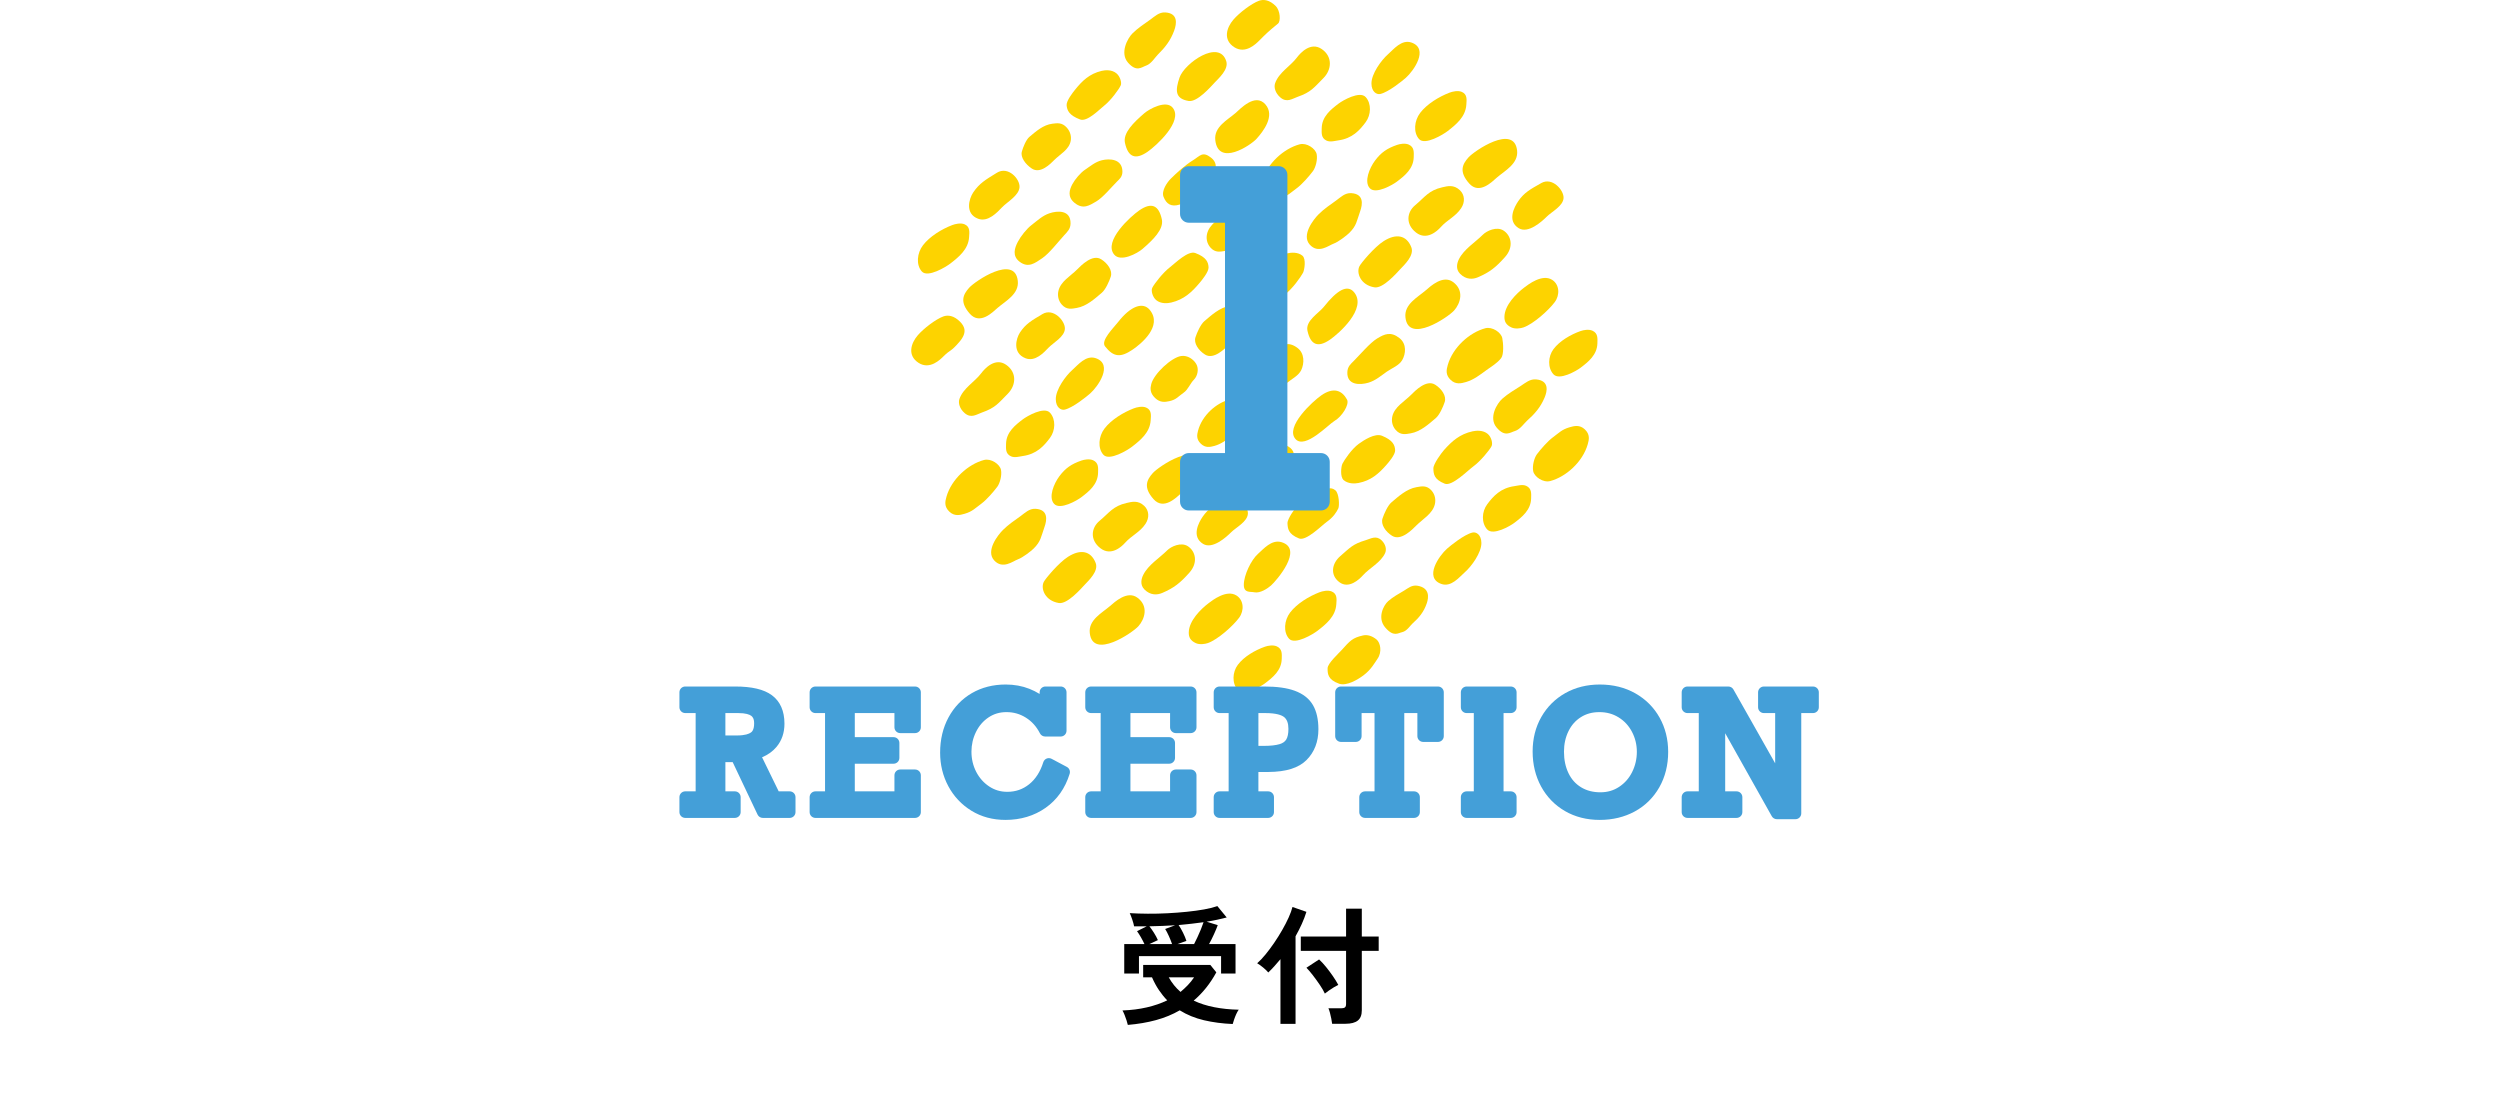 <?xml version="1.0" encoding="UTF-8"?><svg id="b" xmlns="http://www.w3.org/2000/svg" width="430" height="188.834" viewBox="0 0 430 188.834"><defs><style>.d{fill:none;}.e{fill:#fdd300;}.f{fill:#449fd8;}</style></defs><g id="c"><rect class="d" y="63.834" width="430" height="125"/><path class="e" d="m220.01,76.549c-2.401.717-5.007,3.065-5.859,5.745-.229.721-.424,1.49.352,2.225.738.699,1.56.473,2.301.23,1.18-.387,2.145-1.162,3.097-1.873.783-.585,1.736-1.153,2.336-1.939.42-.55.402-2.194.271-2.997-.137-.84-1.435-1.708-2.497-1.391Z"/><path class="e" d="m265.108,31.483c1.884-1.065,3.903,1.224,3.825,2.582-.079,1.38-2.05,2.357-2.884,3.192-.822.822-3.201,2.989-4.825,1.996-2.052-1.255-.763-3.663-.082-4.658,1.014-1.481,2.082-2.046,3.966-3.111Z"/><path class="e" d="m258.588,39.644c-1.159-.733-2.86.047-3.542.728-1.328,1.327-3.246,2.48-4.111,4.208-.316.632-.616,1.695.203,2.514,1.04,1.04,2.192.97,3.066.596,2.065-.884,3.083-1.72,4.655-3.473,1.596-1.781,1.032-3.749-.27-4.573Z"/><path class="e" d="m249.904,48.491c-1.73-1.253-3.877.754-4.688,1.456-1.374,1.189-3.736,2.382-3.479,4.659.518,4.594,7.346-.057,8.361-1.188,1.083-1.207,1.827-3.464-.193-4.927Z"/><path class="e" d="m236.877,58.213c-1.248.757-2.972,2.808-3.964,3.8-.593.593-1.13,1.026-1.17,1.987-.096,2.301,2.206,2.247,3.631,1.82,1.249-.373,2.165-1.205,3.167-1.901.853-.592,2.104-1.051,2.643-1.988.599-1.043.821-2.755-.478-3.78-1.498-1.182-2.581-.694-3.829.063Z"/><path class="e" d="m227.284,67.988c-1.491,1.028-6.337,5.467-4.445,7.542,1.64,1.798,5.686-2.559,6.69-3.128,1.254-.712,2.626-2.822,2.156-3.682-.855-1.562-2.291-2.186-4.401-.732Z"/><path class="e" d="m266.969,48.132c-1.709-1.081-4.131.816-4.792,1.316-1.363,1.032-3.377,3.023-3.415,5.031-.015.791.245,1.403,1.221,1.848.636.29,1.568.159,2.058-.012,1.713-.597,4.321-2.939,5.373-4.35.931-1.25.81-3.038-.445-3.833Z"/><path class="e" d="m255.477,56.458c-2.718.718-5.601,3.295-6.462,6.326-.232.815-.421,1.688.498,2.562.875.832,1.806.608,2.643.362,1.334-.392,2.406-1.238,3.465-2.012.871-.636,1.938-1.246,2.591-2.119.458-.612.367-2.494.182-3.42-.193-.968-1.716-2.016-2.918-1.699Z"/><path class="e" d="m246.846,66.166c-1.508-.954-3.452,1.049-4.18,1.782-1.1,1.108-2.804,2.019-3.183,3.657-.16.69-.084,1.598.576,2.348.832.945,1.716.727,2.575.58,1.706-.291,3.117-1.601,4.314-2.613.655-.553,1.28-1.976,1.542-2.781.33-1.017-.505-2.254-1.644-2.974Z"/><path class="e" d="m237.708,74.954c-1.229-.503-3.13.764-3.996,1.385-1.199.86-2.483,2.757-2.82,3.434-.214.43-.435,2.259.223,2.812.787.662,1.897.617,2.539.491,2.157-.422,3.454-1.58,4.762-3.06.395-.447,1.593-1.822,1.549-2.587-.05-.862-.373-1.704-2.257-2.475Z"/><path class="e" d="m223.424,92.612c1.231.5,3.87-2.193,4.742-2.82,1.207-.868,1.682-1.661,2.022-2.342.216-.432.154-2.564-.504-3.118-.788-.662-1.5-.19-2.145-.061-2.167.433-3.038,1.166-4.358,2.656-.399.45-1.776,2.314-1.735,3.083.047.865.089,1.834,1.978,2.601Z"/><path class="e" d="m203.167,61.231c-1.652.234-4.678,3.025-5.149,4.825-.187.713-.256,1.523.66,2.401.872.836,1.712.702,2.465.54,1.199-.257,1.54-.834,2.456-1.464.753-.518,1.108-1.58,1.756-2.228.637-.637.898-1.867.392-2.716-.471-.789-1.475-1.514-2.58-1.358Z"/><path class="e" d="m244.078,23.92c1.017,1.138,4.193-.813,4.904-1.364,1.468-1.137,3.1-2.456,3.228-4.554.051-.827.21-1.78-.79-2.202-.651-.275-1.596-.059-2.115.141-1.814.698-3.872,1.951-5.032,3.47-1.027,1.346-1.212,3.37-.195,4.508Z"/><path class="e" d="m207.265,60.984c1.508.954,3.452-1.049,4.18-1.782,1.1-1.108,2.804-2.019,3.183-3.657.16-.69.084-1.598-.576-2.348-.832-.945-1.716-.727-2.575-.58-1.706.291-3.117,1.601-4.314,2.613-.655.553-1.28,1.976-1.542,2.781-.33,1.017.505,2.254,1.644,2.974Z"/><path class="e" d="m229.365,41.914c.851-.301,2.302-1.442,2.73-1.87,1.251-1.251,1.242-1.988,1.86-3.722.417-1.171.676-2.974-1.552-3.103-1.071-.062-1.81.702-2.55,1.24-1.075.782-2.087,1.44-3.034,2.381-.891.884-3.017,3.591-1.542,5.233,1.475,1.641,3.26.135,4.088-.158Z"/><path class="e" d="m216.767,52.269c1.262.469,3.31-.944,4.245-1.634,1.294-.955,2.726-2.999,3.11-3.724.243-.459.56-2.383-.103-2.932-.793-.657-1.956-.557-2.634-.396-2.277.542-3.687,1.813-5.125,3.422-.434.486-1.751,1.98-1.74,2.779.012.899.311,1.765,2.247,2.485Z"/><path class="e" d="m235.598,32.366c1.022,1.133,3.99-.61,4.65-1.11,1.363-1.032,2.875-2.232,2.913-4.239.015-.791.129-1.7-.847-2.144-.636-.29-1.534-.121-2.024.05-1.713.597-2.742,1.294-3.793,2.705-.931,1.25-1.922,3.607-.9,4.739Z"/><path class="e" d="m239.436,92.157c1.508.954,3.452-1.049,4.18-1.782,1.1-1.108,2.804-2.019,3.183-3.657.16-.69.084-1.598-.576-2.348-.832-.945-1.716-.727-2.575-.58-1.706.291-3.117,1.601-4.314,2.613-.655.553-1.28,1.976-1.542,2.781-.33,1.017.505,2.254,1.644,2.974Z"/><path class="e" d="m260.572,74.134c.877-.258,1.624-1.367,2.077-1.769,1.325-1.175,2.321-2.31,3.024-3.988.475-1.132.817-2.894-1.44-3.118-1.085-.108-1.869.61-2.644,1.107-1.126.722-2.183,1.324-3.185,2.207-.943.83-2.406,3.295-.979,4.973s2.293.839,3.148.588Z"/><path class="e" d="m248.507,83.199c1.245.487,3.98-2.303,4.879-2.957,1.245-.906,2.805-2.804,3.164-3.505.228-.444-.006-1.559-.666-2.11-.79-.66-1.925-.588-2.585-.445-2.215.48-3.566,1.692-4.937,3.234-.414.466-1.851,2.389-1.822,3.171.032.88.057,1.865,1.967,2.612Z"/><path class="e" d="m267.19,64.375c1.022,1.133,3.99-.61,4.65-1.11,1.363-1.032,2.875-2.232,2.913-4.239.015-.791.129-1.7-.847-2.144-.636-.29-1.534-.121-2.024.05-1.713.597-3.637,1.715-4.688,3.126-.931,1.25-1.027,3.185-.005,4.318Z"/><path class="e" d="m230.366,100.13c1.636,1.231,3.445-.49,4.046-1.163,1.171-1.31,3.076-2.188,3.829-3.838.276-.604.118-1.502-.622-2.205-.94-.893-1.859-.266-2.727-.008-2.235.664-2.699,1.301-4.366,2.739-1.451,1.251-1.796,3.244-.16,4.475Z"/><path class="e" d="m211.564,68.703c-2.356.567-4.815,2.753-5.501,5.379-.185.706-.331,1.463.49,2.246.781.745,1.589.57,2.314.373,1.155-.313,2.072-1.028,2.98-1.68.746-.536,1.095-1.275,1.646-2.023.386-.524.835-1.938.654-2.75-.189-.848-1.541-1.796-2.583-1.545Z"/><path class="e" d="m243.561,39.999c1.833,1.422,3.642-.258,4.236-.923,1.157-1.295,2.55-1.802,3.525-3.271.699-1.054.62-2.291-.22-3.088-1.066-1.013-2.139-.704-3.047-.497-2.338.533-2.962,1.677-4.64,3.069-1.46,1.211-1.687,3.288.146,4.71Z"/><path class="e" d="m252.69,31.546c1.761,1.997,3.96-.302,4.771-1.004,1.374-1.189,3.736-2.382,3.479-4.659-.518-4.594-7.346.057-8.361,1.188-1.083,1.207-1.65,2.478.111,4.475Z"/><path class="e" d="m219.385,60.114c-1.166.855-2.711,3.065-3.612,4.144-.538.644-1.034,1.122-1.01,2.108.056,2.359,2.295,2.154,3.654,1.625,1.191-.463,2.03-1.374,2.96-2.151.792-.661,1.981-1.212,2.444-2.205.516-1.105.62-2.871-.711-3.834-1.536-1.111-2.559-.542-3.725.313Z"/><path class="e" d="m236.409,49.423c1.481.241,3.828-2.477,4.444-3.133.705-.752,2.442-2.353,1.894-3.76-.814-2.089-2.6-2.418-4.735-1.069-1.603,1.013-3.892,3.754-4.183,4.321-.584,1.138.186,3.253,2.581,3.642Z"/><path class="e" d="m228.767,58.416c1.491-1.028,6.396-5.322,4.167-8.115-1.188-1.489-2.991-.357-5.222,2.46-.881,1.113-3.206,2.402-2.827,4.132.53,2.417,1.771,2.977,3.881,1.523Z"/><path class="e" d="m194.812,60.133c1.433-.969,5.206-4.031,2.964-6.811-1.195-1.482-3.33-.656-5.443,2.045-.835,1.066-3.051,3.209-2.266,4.209,1.497,1.908,2.718,1.929,4.745.557Z"/><path class="e" d="m235.889,14.375c-.015-1.678,1.694-4.033,2.865-5.056.925-.808,2.309-2.597,4.022-2,3.04,1.06.382,4.868-.972,6.064-.573.507-2.952,2.451-4.389,2.782-.624.144-1.513-.365-1.525-1.791Z"/><path class="e" d="m234.899,16.701c-1.022-1.133-3.99.61-4.651,1.11-1.363,1.032-2.875,2.232-2.913,4.239-.015.791-.129,1.7.847,2.144.636.29,1.484.025,2.024-.05,2.386-.331,3.637-1.715,4.688-3.127.931-1.25,1.027-3.185.005-4.318Z"/><path class="e" d="m223.548,24.82c-2.718.718-5.601,3.295-6.462,6.326-.232.815-.421,1.688.498,2.562.875.832,1.806.608,2.643.362,1.334-.392,1.792-.952,2.851-1.725.871-.636,2.096-2.039,2.749-2.912.458-.612.824-1.987.639-2.913-.193-.968-1.716-2.016-2.918-1.699Z"/><path class="e" d="m214.976,34.784c-1.508-.954-3.452,1.049-4.18,1.782-1.1,1.108-2.804,2.019-3.183,3.657-.16.69-.084,1.598.576,2.348.832.945,1.716.727,2.575.58,1.706-.291,3.117-1.601,4.314-2.613.655-.553,1.28-1.976,1.542-2.781.33-1.017-.505-2.254-1.644-2.974Z"/><path class="e" d="m205.591,43.521c-1.244-.469-3.455,1.749-4.335,2.422-1.218.932-2.731,2.868-3.075,3.578-.218.45.035,1.567.7,2.111.796.65,1.922.559,2.573.404,2.189-.52,3.508-1.762,4.84-3.336.402-.475,1.621-1.937,1.579-2.723-.048-.884-.372-1.738-2.282-2.457Z"/><path class="e" d="m241.199,108.723c.783-.174,1.378-1.149,1.76-1.488,1.119-.992,1.94-1.973,2.45-3.479.344-1.016.516-2.627-1.568-3.005-1.002-.182-1.662.427-2.332.831-.973.586-1.893,1.067-2.74,1.812-.797.701-1.939,2.881-.499,4.547,1.44,1.666,2.167.952,2.929.782Z"/><path class="e" d="m254.8,93.385c.015,1.678-1.694,4.033-2.865,5.056-.925.808-2.309,2.597-4.022,2-3.04-1.06-.382-4.868.972-6.064.573-.507,2.952-2.451,4.389-2.782.624-.144,1.512.365,1.525,1.791Z"/><path class="e" d="m266.628,82.744c2.718-.718,5.601-3.295,6.462-6.326.232-.815.421-1.688-.498-2.562-.875-.832-1.806-.608-2.643-.362-1.334.392-1.792.952-2.851,1.725-.871.636-2.096,2.039-2.749,2.912-.458.612-.824,1.987-.639,2.913.193.968,1.716,2.016,2.918,1.699Z"/><path class="e" d="m189.41,44.599c-1.508-.954-3.452,1.049-4.18,1.782-1.1,1.108-2.804,2.019-3.183,3.657-.16.69-.084,1.598.576,2.348.832.945,1.716.727,2.575.58,1.706-.291,3.117-1.601,4.314-2.613.655-.553,1.28-1.976,1.542-2.781.33-1.017-.505-2.254-1.644-2.974Z"/><path class="e" d="m227.337,8.439c-1.9-1.308-3.684.682-4.266,1.456-1.134,1.508-3.109,2.561-3.755,4.431-.236.684.027,1.68.902,2.434,1.111.959,2.043.224,2.957-.098,2.354-.829,2.791-1.557,4.451-3.226,1.444-1.452,1.612-3.689-.288-4.998Z"/><path class="e" d="m217.637,17.941c-1.761-1.997-4.318.801-5.129,1.503-1.374,1.189-3.736,2.382-3.479,4.659.518,4.595,6.089.896,7.104-.236,1.083-1.207,3.265-3.929,1.504-5.926Z"/><path class="e" d="m205.134,27.605c-1.248.757-2.776,2.146-3.768,3.138-.593.593-1.654,2.07-1.233,3.123.494,1.238,1.312,1.754,2.736,1.328,1.248-.373,2.165-1.205,3.167-1.901.853-.592,1.936-1.842,2.474-2.779.599-1.043,1.09-2.369-.209-3.394-1.498-1.182-1.919-.272-3.167.485Z"/><path class="e" d="m195.953,36.188c-1.491,1.028-6.193,5.275-4.326,7.584,1.12,1.385,4.025-.211,4.884-.954,1.803-1.558,3.703-3.378,3.323-5.107-.53-2.417-1.771-2.977-3.881-1.523Z"/><path class="e" d="m171.476,29.707c1.939-1.19,3.978,1.085,3.883,2.494-.097,1.431-2.123,2.535-2.985,3.437-.85.889-2.436,2.626-4.14,1.984-2.317-.873-1.556-3.449-.848-4.511,1.054-1.58,2.153-2.214,4.091-3.404Z"/><path class="e" d="m177.468,28.99c1.479.983,3.218-.814,3.87-1.472.985-.993,2.553-1.768,2.827-3.301.115-.646-.003-1.511-.668-2.256-.838-.939-1.665-.778-2.471-.684-1.602.187-2.871,1.356-3.953,2.252-.592.491-1.111,1.806-1.317,2.556-.26.947.596,2.163,1.713,2.904Z"/><path class="e" d="m197.16,11.273c.854-.295,1.548-1.447,1.979-1.872,1.261-1.241,2.199-2.43,2.828-4.157.425-1.166.695-2.964-1.537-3.106-1.073-.068-1.818.69-2.563,1.223-1.082.774-2.1,1.425-3.054,2.358-.898.877-2.245,3.431-.776,5.077,1.469,1.646,2.291.764,3.123.476Z"/><path class="e" d="m185.77,20.547c1.229.467,3.301-1.704,4.134-2.362,1.153-.911,2.555-2.809,2.864-3.506.196-.442-.091-1.543-.759-2.08-.8-.644-1.892-.559-2.521-.41-2.113.501-3.352,1.717-4.591,3.259-.374.466-1.508,1.898-1.438,2.672.079.87.427,1.711,2.312,2.428Z"/><path class="e" d="m179.242,44.428c1.21-.804,2.849-2.932,3.798-3.965.567-.618,1.085-1.072,1.095-2.046.024-2.33-2.25-2.203-3.643-1.728-1.222.416-2.102,1.286-3.07,2.021-.824.625-1.855,1.922-2.358,2.886-.56,1.073-1.003,2.429.312,3.425,1.517,1.149,2.658.211,3.867-.593Z"/><path class="e" d="m212.309,8.128c1.912,1.214,3.694-.559,4.298-1.163,1.176-1.175,1.382-1.406,3.217-2.913.473-.389.405-2.206-.414-3.025-1.04-1.04-2.064-1.19-2.875-.891-1.297.478-3.37,2.06-4.385,3.238-1.185,1.376-1.844,3.482.159,4.754Z"/><path class="e" d="m188.52,34.672c1.138-.647,2.655-2.492,3.538-3.375.528-.528,1.012-.908.997-1.814-.035-2.17-2.209-2.244-3.531-1.92-1.16.285-1.98,1.021-2.89,1.624-.774.513-1.729,1.635-2.187,2.491-.509.953-.9,2.179.384,3.219,1.481,1.2,2.55.422,3.688-.226Z"/><path class="e" d="m204.449,17.367c1.481.241,3.828-2.477,4.444-3.133.705-.752,2.458-2.287,2.029-3.69-1.196-3.904-7.213.335-8.045,2.805-.727,2.157-.821,3.629,1.573,4.018Z"/><path class="e" d="m197.376,26.109c1.491-1.028,6.193-5.275,4.326-7.584-1.12-1.385-4.025.211-4.884.954-1.803,1.558-3.703,3.378-3.323,5.107.53,2.417,1.771,2.977,3.882,1.523Z"/><path class="e" d="m255.791,91.058c1.022,1.133,3.99-.61,4.65-1.11,1.363-1.032,2.875-2.232,2.913-4.239.015-.791.129-1.7-.847-2.144-.636-.29-1.484-.025-2.024.05-2.386.331-3.637,1.715-4.688,3.127-.931,1.25-1.027,3.185-.005,4.318Z"/><path class="e" d="m210.813,85.778c1.884-1.065,3.903,1.224,3.825,2.582-.079,1.38-2.05,2.357-2.884,3.192-.822.822-3.201,2.989-4.825,1.996-2.052-1.255-.763-3.663-.082-4.658,1.014-1.481,2.082-2.046,3.966-3.111Z"/><path class="e" d="m204.293,93.938c-1.159-.733-2.86.047-3.542.728-1.328,1.327-3.246,2.48-4.111,4.208-.317.632-.616,1.695.203,2.514,1.04,1.04,2.192.97,3.066.596,2.065-.884,3.083-1.72,4.655-3.473,1.596-1.781,1.032-3.749-.27-4.573Z"/><path class="e" d="m195.609,102.785c-1.73-1.253-3.877.754-4.688,1.456-1.374,1.189-3.736,2.382-3.479,4.659.518,4.594,7.346-.057,8.361-1.188,1.083-1.207,1.827-3.464-.193-4.927Z"/><path class="e" d="m213.937,100.613c-.015-1.678,1.281-4.34,2.451-5.362.925-.808,2.308-2.502,4.022-2,3.92,1.15-.911,6.667-1.788,7.448-.571.509-1.884,1.385-2.869,1.176-.716-.151-1.803.164-1.816-1.262Z"/><path class="e" d="m212.675,102.427c-1.709-1.081-4.131.816-4.792,1.316-1.363,1.032-3.377,3.023-3.415,5.031-.015.791.245,1.403,1.221,1.848.636.29,1.568.159,2.058-.012,1.713-.597,4.322-2.939,5.373-4.35.931-1.25.81-3.038-.445-3.833Z"/><path class="e" d="m189.784,78.215c1.017,1.138,4.193-.813,4.904-1.364,1.468-1.137,3.1-2.456,3.228-4.554.051-.827.21-1.78-.79-2.202-.651-.275-1.596-.059-2.115.141-1.814.698-3.872,1.951-5.032,3.47-1.027,1.346-1.212,3.37-.195,4.508Z"/><path class="e" d="m175.071,96.209c.851-.301,2.302-1.442,2.73-1.87,1.251-1.251,1.242-1.988,1.86-3.722.417-1.171.676-2.974-1.552-3.103-1.071-.062-1.81.702-2.55,1.24-1.075.782-2.087,1.44-3.034,2.381-.891.885-3.017,3.591-1.542,5.233,1.475,1.641,3.26.135,4.088-.158Z"/><path class="e" d="m181.304,86.66c1.022,1.133,3.99-.61,4.65-1.11,1.363-1.032,2.875-2.232,2.913-4.239.015-.791.129-1.7-.847-2.144-.636-.29-1.534-.121-2.024.05-1.713.597-2.742,1.294-3.793,2.705-.931,1.25-1.922,3.607-.9,4.739Z"/><path class="e" d="m221.713,109.852c1.017,1.138,4.193-.813,4.904-1.364,1.468-1.137,3.1-2.456,3.228-4.554.051-.827.21-1.78-.79-2.202-.651-.275-1.596-.059-2.115.141-1.814.698-3.872,1.951-5.032,3.47-1.027,1.346-1.212,3.37-.195,4.508Z"/><path class="e" d="m212.896,118.669c1.022,1.133,3.99-.61,4.65-1.11,1.363-1.032,2.875-2.232,2.913-4.239.015-.791.129-1.7-.847-2.144-.636-.29-1.534-.121-2.024.05-1.713.597-3.637,1.715-4.688,3.127-.931,1.25-1.027,3.185-.005,4.318Z"/><path class="e" d="m189.267,94.293c1.833,1.422,3.642-.258,4.236-.923,1.157-1.295,2.55-1.802,3.525-3.271.699-1.054.62-2.291-.22-3.088-1.066-1.013-2.139-.704-3.047-.497-2.338.533-2.962,1.677-4.64,3.069-1.46,1.211-1.687,3.288.146,4.71Z"/><path class="e" d="m198.395,85.84c1.761,1.997,3.96-.302,4.771-1.004,1.374-1.189,3.736-2.382,3.479-4.659-.518-4.594-7.346.057-8.361,1.188-1.083,1.207-1.65,2.478.111,4.475Z"/><path class="e" d="m182.115,103.718c1.481.241,3.828-2.477,4.444-3.133.705-.752,2.442-2.353,1.894-3.76-.814-2.089-2.6-2.418-4.735-1.07-1.603,1.013-3.892,3.754-4.183,4.321-.584,1.138.186,3.253,2.581,3.642Z"/><path class="e" d="m181.595,68.669c-.015-1.678,1.694-4.033,2.865-5.056.925-.808,2.309-2.597,4.022-2,3.04,1.06.382,4.868-.972,6.064-.573.507-2.952,2.451-4.389,2.782-.624.144-1.513-.365-1.525-1.791Z"/><path class="e" d="m180.605,70.995c-1.022-1.133-3.99.61-4.651,1.11-1.363,1.032-2.875,2.232-2.913,4.239-.015.791-.129,1.7.847,2.144.636.29,1.484.025,2.024-.05,2.386-.331,3.637-1.715,4.688-3.126.931-1.25,1.027-3.185.005-4.318Z"/><path class="e" d="m169.253,79.115c-2.718.718-5.601,3.295-6.462,6.326-.232.815-.421,1.688.498,2.562.875.832,1.806.608,2.643.362,1.334-.392,1.792-.952,2.851-1.725.871-.636,2.096-2.039,2.749-2.912.458-.612.824-1.987.639-2.913-.193-.968-1.716-2.016-2.918-1.699Z"/><path class="e" d="m230.321,117.597c1.281.45,3.209-.697,4.183-1.427,1.349-1.01,1.943-2.167,2.434-2.869.813-1.161.491-2.763-.174-3.309-.796-.653-1.618-.855-2.322-.697-1.799.406-2.203.871-3.715,2.554-.457.508-2.372,2.258-2.38,3.076-.009.921.008,1.98,1.974,2.67Z"/><path class="e" d="m179.315,54.013c1.855-1.102,3.902,1.164,3.847,2.531-.055,1.388-1.998,2.405-2.814,3.257-.803.84-2.3,2.484-3.977,1.813-2.279-.912-1.608-3.395-.947-4.406.983-1.506,2.036-2.092,3.891-3.195Z"/><path class="e" d="m173.043,62.734c-1.9-1.308-3.684.682-4.266,1.456-1.134,1.508-3.109,2.561-3.755,4.431-.236.684.027,1.68.902,2.434,1.111.959,2.043.224,2.957-.098,2.354-.829,2.791-1.557,4.451-3.226,1.444-1.452,1.612-3.689-.288-4.998Z"/><path class="e" d="m158.554,46.694c1.017,1.138,4.193-.813,4.904-1.364,1.468-1.137,3.1-2.456,3.228-4.554.051-.827.21-1.78-.79-2.202-.651-.275-1.596-.059-2.115.141-1.814.698-3.872,1.951-5.032,3.47-1.027,1.346-1.212,3.37-.195,4.508Z"/><path class="e" d="m158.015,62.423c1.912,1.214,3.694-.559,4.298-1.163,1.176-1.175,1.162-.66,2.707-2.462,1.393-1.625.914-2.657.096-3.476-1.04-1.04-2.064-1.19-2.875-.891-1.297.478-3.37,2.06-4.385,3.238-1.185,1.376-1.844,3.482.159,4.754Z"/><path class="e" d="m166.81,53.963c1.761,1.997,3.96-.302,4.771-1.004,1.374-1.189,3.736-2.382,3.479-4.659-.518-4.595-7.346.057-8.361,1.188-1.083,1.207-1.65,2.478.111,4.475Z"/><path class="f" d="m131.204,140.682c-.386,0-.738-.222-.903-.572l-4.282-9.026h-1.252v5.027h1.625c.552,0,1,.448,1,1v2.57c0,.552-.448,1-1,1h-8.531c-.552,0-1-.448-1-1v-2.57c0-.552.448-1,1-1h1.789v-13.463h-1.789c-.552,0-1-.448-1-1v-2.57c0-.552.448-1,1-1h8.559c2.898,0,4.97.489,6.335,1.494,1.44,1.061,2.171,2.712,2.171,4.907,0,1.555-.455,2.89-1.353,3.969-.649.78-1.486,1.384-2.499,1.803l2.86,5.861h1.891c.552,0,1,.448,1,1v2.57c0,.552-.448,1-1,1h-4.621Zm-4.443-14.182c1.395,0,2.073-.277,2.397-.51.137-.098.554-.398.554-1.567,0-.836-.285-1.144-.499-1.303-.291-.216-.919-.473-2.261-.473h-2.186v3.852h1.994Z"/><path class="f" d="m140.255,140.682c-.552,0-1-.448-1-1v-2.57c0-.552.448-1,1-1h1.652v-13.463h-1.652c-.552,0-1-.448-1-1v-2.57c0-.552.448-1,1-1h17.131c.552,0,1,.448,1,1v6.016c0,.552-.448,1-1,1h-2.543c-.552,0-1-.448-1-1v-2.445h-6.818v4.139h6.67c.552,0,1,.448,1,1v2.57c0,.552-.448,1-1,1h-6.67v4.754h6.818v-2.76c0-.552.448-1,1-1h2.543c.552,0,1,.448,1,1v6.33c0,.552-.448,1-1,1h-17.131Z"/><path class="f" d="m172.928,141.024c-2.174,0-4.14-.531-5.842-1.577-1.695-1.042-3.032-2.462-3.975-4.222-.936-1.748-1.41-3.689-1.41-5.77,0-2.246.484-4.282,1.439-6.053.965-1.79,2.319-3.197,4.022-4.185,1.697-.983,3.655-1.481,5.82-1.481,1.46,0,2.83.249,4.073.74.609.241,1.198.536,1.763.885v-.283c0-.552.448-1,1-1h2.625c.552,0,1,.448,1,1v6.604c0,.552-.448,1-1,1h-2.68c-.375,0-.72-.211-.891-.545-.597-1.169-1.387-2.052-2.417-2.698-1.023-.642-2.114-.954-3.337-.954-1.166,0-2.173.296-3.08.904-.929.623-1.634,1.437-2.157,2.486-.524,1.054-.791,2.203-.791,3.417,0,1.253.277,2.423.824,3.477.542,1.044,1.295,1.888,2.239,2.51.936.616,1.95.915,3.101.915,1.431,0,2.658-.423,3.752-1.293,1.103-.877,1.925-2.156,2.444-3.804.089-.283.3-.512.575-.625.122-.05.25-.074.379-.074.162,0,.323.039.469.117l2.625,1.395c.424.225.628.72.486,1.179-.774,2.503-2.17,4.475-4.147,5.862-1.963,1.377-4.288,2.075-6.911,2.075Z"/><path class="f" d="m187.665,140.682c-.552,0-1-.448-1-1v-2.57c0-.552.448-1,1-1h1.652v-13.463h-1.652c-.552,0-1-.448-1-1v-2.57c0-.552.448-1,1-1h17.131c.552,0,1,.448,1,1v6.016c0,.552-.448,1-1,1h-2.543c-.552,0-1-.448-1-1v-2.445h-6.818v4.139h6.67c.552,0,1,.448,1,1v2.57c0,.552-.448,1-1,1h-6.67v4.754h6.818v-2.76c0-.552.448-1,1-1h2.543c.552,0,1,.448,1,1v6.33c0,.552-.448,1-1,1h-17.131Z"/><path class="f" d="m209.756,140.682c-.552,0-1-.448-1-1v-2.57c0-.552.448-1,1-1h1.57v-13.463h-1.57c-.552,0-1-.448-1-1v-2.57c0-.552.448-1,1-1h7.67c2.208,0,3.933.239,5.273.731,1.438.528,2.494,1.363,3.14,2.483.615,1.066.927,2.46.927,4.143,0,2.142-.682,3.915-2.026,5.271-1.364,1.375-3.517,2.053-6.583,2.073h-1.713v3.332h1.68c.552,0,1,.448,1,1v2.57c0,.552-.448,1-1,1h-8.367Zm7.615-12.391c1.161,0,2.083-.103,2.742-.305.523-.161.887-.415,1.113-.776.253-.406.382-1.026.382-1.843,0-.971-.247-1.638-.754-2.038-.394-.311-1.279-.681-3.263-.681h-1.146v5.643h.928Z"/><path class="f" d="m234.794,140.682c-.552,0-1-.448-1-1v-2.57c0-.552.448-1,1-1h1.625v-13.463h-2.225v3.963c0,.552-.448,1-1,1h-2.543c-.552,0-1-.448-1-1v-7.533c0-.552.448-1,1-1h16.68c.552,0,1,.448,1,1v7.533c0,.552-.448,1-1,1h-2.543c-.552,0-1-.448-1-1v-3.963h-2.252v13.463h1.68c.552,0,1,.448,1,1v2.57c0,.552-.448,1-1,1h-8.422Z"/><path class="f" d="m252.265,140.682c-.552,0-1-.448-1-1v-2.57c0-.552.448-1,1-1h1.229v-13.463h-1.229c-.552,0-1-.448-1-1v-2.57c0-.552.448-1,1-1h7.588c.552,0,1,.448,1,1v2.57c0,.552-.448,1-1,1h-1.242v13.463h1.242c.552,0,1,.448,1,1v2.57c0,.552-.448,1-1,1h-7.588Z"/><path class="f" d="m275.141,141.024c-2.22,0-4.229-.512-5.971-1.523-1.749-1.015-3.129-2.438-4.103-4.229-.965-1.776-1.454-3.798-1.454-6.008s.501-4.196,1.491-5.936c.994-1.747,2.384-3.132,4.131-4.116,1.739-.979,3.735-1.475,5.932-1.475,2.279,0,4.336.511,6.112,1.518,1.786,1.012,3.189,2.417,4.173,4.176.978,1.748,1.474,3.729,1.474,5.889,0,2.261-.511,4.308-1.518,6.085-1.014,1.789-2.436,3.19-4.227,4.165-1.772.965-3.806,1.455-6.042,1.455Zm-.055-18.539c-1.213,0-2.25.283-3.171.864-.925.584-1.622,1.371-2.132,2.406-.517,1.05-.779,2.24-.779,3.537,0,1.39.263,2.637.782,3.706.507,1.046,1.213,1.835,2.158,2.413.938.574,2.055.865,3.32.865,1.223,0,2.281-.308,3.234-.941.972-.645,1.703-1.479,2.235-2.551.534-1.075.805-2.241.805-3.465,0-1.24-.285-2.405-.847-3.461-.563-1.058-1.316-1.868-2.302-2.476-.978-.604-2.058-.897-3.303-.897Z"/><path class="f" d="m305.618,140.9c-.362,0-.695-.195-.872-.51l-8.013-14.274v9.996h1.953c.552,0,1,.448,1,1v2.57c0,.552-.448,1-1,1h-8.436c-.552,0-1-.448-1-1v-2.57c0-.552.448-1,1-1h1.939v-13.463h-1.939c-.552,0-1-.448-1-1v-2.57c0-.552.448-1,1-1h7.027c.36,0,.693.194.871.508l7.18,12.701v-8.639h-1.939c-.552,0-1-.448-1-1v-2.57c0-.552.448-1,1-1h8.449c.552,0,1,.448,1,1v2.57c0,.552-.448,1-1,1h-2.021v17.252c0,.552-.448,1-1,1h-3.199Z"/><path d="m193.986,176.286c-.044-.206-.117-.466-.22-.781-.103-.316-.217-.631-.341-.946-.125-.315-.246-.568-.363-.759,1.511-.058,2.904-.234,4.18-.528,1.276-.293,2.449-.697,3.521-1.21-.514-.528-.99-1.118-1.431-1.771-.439-.652-.836-1.382-1.188-2.189h-1.519v-2.134h11.551l1.033,1.276c-1.056,1.936-2.354,3.557-3.894,4.862,1.056.499,2.236.876,3.542,1.133,1.306.257,2.706.4,4.202.429-.146.206-.29.462-.429.77-.14.308-.261.616-.363.924-.103.308-.184.564-.242.77-1.76-.073-3.406-.29-4.938-.649-1.533-.36-2.923-.928-4.17-1.705-1.246.719-2.61,1.28-4.092,1.683-1.481.403-3.095.678-4.84.825Zm-.616-8.844v-5.06h3.477c-.176-.381-.378-.77-.605-1.166s-.451-.748-.671-1.056l1.672-.836c-.719.015-1.444.015-2.178,0-.059-.323-.165-.711-.319-1.166-.153-.455-.297-.821-.429-1.1.953.059,1.987.092,3.102.099,1.115.008,2.244-.018,3.389-.077,1.144-.058,2.255-.143,3.333-.253,1.078-.11,2.067-.245,2.97-.407.902-.161,1.661-.352,2.277-.572l1.605,1.958c-.499.132-1.037.26-1.617.385-.579.125-1.191.239-1.837.341l1.914.594c-.146.411-.359.924-.638,1.54-.278.616-.564,1.188-.858,1.716h4.555v5.06h-2.486v-2.992h-14.124v2.992h-2.53Zm4.312-5.06h3.916c-.147-.425-.33-.883-.55-1.375-.221-.491-.434-.898-.639-1.221l1.716-.638c-.719.044-1.444.081-2.178.11-.733.03-1.481.052-2.244.066.25.323.51.697.781,1.122.271.426.495.844.671,1.254l-1.474.682Zm5.368,8.228c.439-.366.857-.755,1.254-1.166.396-.41.755-.858,1.078-1.342h-4.356c.528.954,1.202,1.79,2.024,2.508Zm-.528-8.228h2.86c.176-.337.366-.726.571-1.166s.403-.891.595-1.353c.19-.462.344-.876.462-1.243-.675.103-1.368.191-2.079.264-.712.074-1.449.147-2.211.22.234.338.483.77.748,1.298.264.528.462,1.005.594,1.43l-1.54.55Z"/><path d="m220.238,176.11v-11.132c-.352.426-.704.833-1.056,1.221-.352.389-.697.744-1.034,1.067-.205-.249-.499-.531-.88-.847-.382-.315-.726-.561-1.034-.737.455-.396.932-.898,1.431-1.507.498-.608.993-1.272,1.484-1.991.491-.719.953-1.455,1.386-2.211.433-.755.804-1.474,1.111-2.156.309-.682.528-1.287.66-1.815l2.398.836c-.206.675-.47,1.368-.793,2.079-.322.711-.682,1.419-1.077,2.123v15.07h-2.597Zm8.889-.022c-.03-.25-.077-.543-.144-.88-.065-.337-.143-.671-.23-1.001-.088-.33-.177-.59-.265-.781h2.2c.293,0,.506-.051.638-.154.133-.103.198-.301.198-.594v-9.13h-7.788v-2.464h7.788v-4.796h2.706v4.796h2.904v2.464h-2.904v10.23c0,.806-.23,1.393-.693,1.76-.462.366-1.162.55-2.101.55h-2.31Zm-1.254-5.192c-.191-.425-.478-.92-.858-1.485-.382-.564-.781-1.118-1.199-1.661-.418-.542-.788-.975-1.11-1.298l2.178-1.43c.381.352.777.781,1.188,1.287.411.506.804,1.031,1.178,1.573.374.543.685,1.049.935,1.518-.19.088-.44.224-.748.407-.308.184-.604.378-.891.583-.286.206-.51.374-.671.506Z"/><path class="f" d="m204.467,87.802c-.829,0-1.5-.672-1.5-1.5v-6.873c0-.828.671-1.5,1.5-1.5h6.232v-39.62h-6.232c-.829,0-1.5-.672-1.5-1.5v-6.724c0-.828.671-1.5,1.5-1.5h15.464c.829,0,1.5.672,1.5,1.5v47.844h5.784c.829,0,1.5.672,1.5,1.5v6.873c0,.828-.671,1.5-1.5,1.5h-22.748Z"/></g></svg>